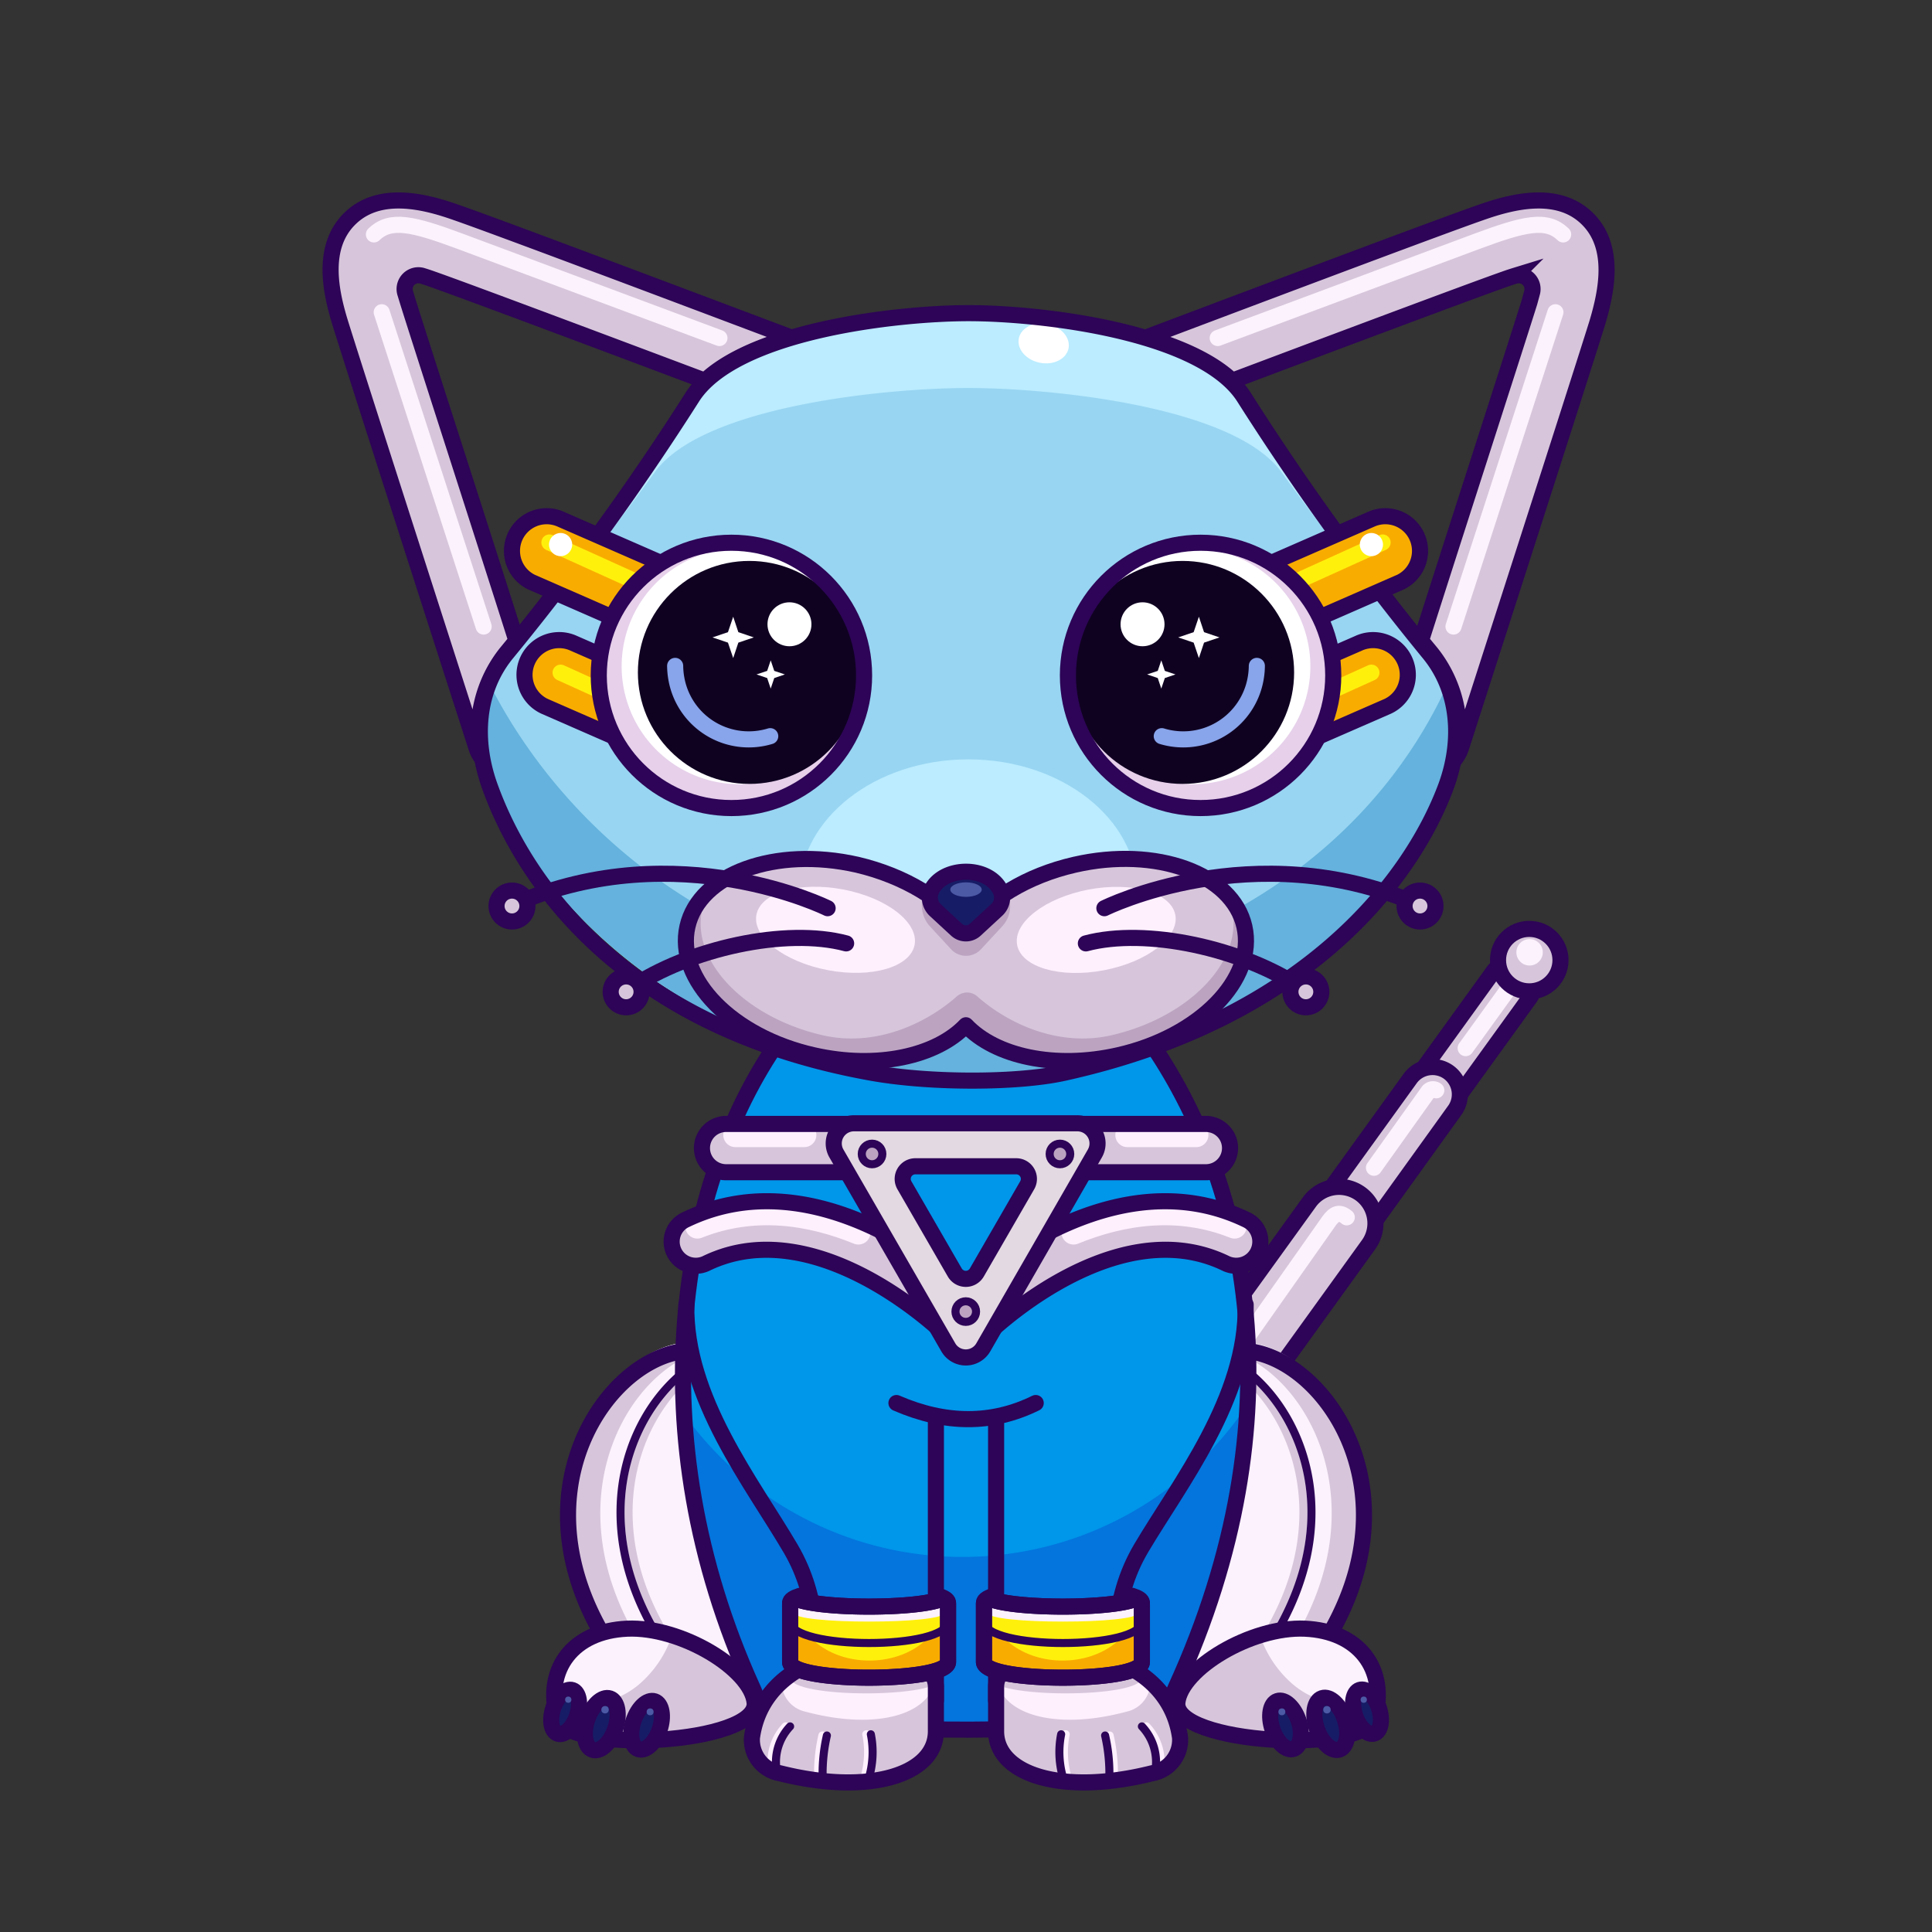 <svg xmlns="http://www.w3.org/2000/svg" viewBox="0 0 240 240">
  <rect x="0" y="0" width="240" height="240" fill="#333333" stroke="none"/>
  <svg id="tail" xmlns="http://www.w3.org/2000/svg" viewBox="0 0 240 240"><defs><style>.prefix_XS8VdMVzx2_cls-1{fill:#d7c6db;}.prefix_XS8VdMVzx2_cls-2,.prefix_XS8VdMVzx2_cls-3{fill:none;stroke-linecap:round;stroke-linejoin:round;stroke-width:2px;}.prefix_XS8VdMVzx2_cls-2{stroke:#2d0457;}.prefix_XS8VdMVzx2_cls-3{stroke:#fcf2fd;}.prefix_XS8VdMVzx2_cls-4{fill:#fcf2fd;}</style></defs><g id="_05" data-name="05"><path class="prefix_XS8VdMVzx2_cls-1" d="M189.39,120.08A2.8,2.8,0,0,1,190,124l-9.6,13.29L175.9,134l9.59-13.28A2.79,2.79,0,0,1,189.39,120.08Z"/><path class="prefix_XS8VdMVzx2_cls-2" d="M189.39,120.08A2.8,2.8,0,0,1,190,124l-9.6,13.29L175.9,134l9.59-13.28A2.79,2.79,0,0,1,189.39,120.08Z"/><path class="prefix_XS8VdMVzx2_cls-1" d="M179.93,133.18a3.41,3.41,0,0,1,.77,4.77L169,154.21l-5.54-4L175.16,134A3.42,3.42,0,0,1,179.93,133.18Z"/><path class="prefix_XS8VdMVzx2_cls-2" d="M179.93,133.18a3.41,3.41,0,0,1,.77,4.77L169,154.21l-5.54-4L175.16,134A3.42,3.42,0,0,1,179.93,133.18Z"/><path class="prefix_XS8VdMVzx2_cls-1" d="M169,148.3a4.54,4.54,0,0,1,1,6.33l-14.38,19.93-7.35-5.31,14.38-19.92A4.54,4.54,0,0,1,169,148.3Z"/><path class="prefix_XS8VdMVzx2_cls-2" d="M169,148.3a4.54,4.54,0,0,1,1,6.33l-14.38,19.93-7.35-5.31,14.38-19.92A4.54,4.54,0,0,1,169,148.3Z"/><path class="prefix_XS8VdMVzx2_cls-3" d="M182.07,130.2l6.09-8.44a1.4,1.4,0,0,1,2-.31"/><circle class="prefix_XS8VdMVzx2_cls-1" cx="189.97" cy="119.27" r="3.88"/><circle class="prefix_XS8VdMVzx2_cls-2" cx="189.97" cy="119.27" r="3.88"/><circle class="prefix_XS8VdMVzx2_cls-4" cx="190.01" cy="118.3" r="1.64"/><path class="prefix_XS8VdMVzx2_cls-3" d="M170.68,145.06l6.74-9.45a.72.72,0,0,1,1-.17"/><path class="prefix_XS8VdMVzx2_cls-3" d="M153.44,168.23l11.65-16.54c.64-.88,1.26-1.26,2.21-.47"/></g></svg>
<svg id="ears" xmlns="http://www.w3.org/2000/svg" viewBox="0 0 240 240"><defs><style>.prefix_HVuB4DwUXM_cls-1{fill:#d7c6db;}.prefix_HVuB4DwUXM_cls-2,.prefix_HVuB4DwUXM_cls-3{fill:none;stroke-width:2px;}.prefix_HVuB4DwUXM_cls-2{stroke:#fcf2fd;stroke-linecap:round;stroke-linejoin:round;}.prefix_HVuB4DwUXM_cls-3{stroke:#2d0457;stroke-miterlimit:10;}</style></defs><g id="_04" data-name="04"><path class="prefix_HVuB4DwUXM_cls-1" d="M197.13,27.11c-3.65-3.52-9.26-2.1-13.16-.72-5.76,2-33.66,12.54-41.6,15.53,4.3,1.27,8.17,3,10.69,5.38,11.42-4.3,29.46-11.07,33.84-12.61.47-.17.9-.31,1.29-.43a1.71,1.71,0,0,1,2.11,2.15L190,37.52c-1.44,4.63-9,28-13.48,42.06l1.25,1.51a15.73,15.73,0,0,1,3.12,13,4.56,4.56,0,0,0,.58-1.12c.14-.46,14.85-46.11,16.93-52.8C199.58,36.23,200.77,30.62,197.13,27.11Z"/><path class="prefix_HVuB4DwUXM_cls-2" d="M194.18,29.12c-2.05-2-4.82-1.33-10.75.87-4.39,1.63-21,7.85-32.16,12"/><line class="prefix_HVuB4DwUXM_cls-2" x1="193.22" y1="38.79" x2="180.56" y2="77.83"/><path class="prefix_HVuB4DwUXM_cls-3" d="M197.13,27.11c-3.65-3.52-9.26-2.1-13.16-.72-5.76,2-33.66,12.54-41.6,15.53,4.3,1.27,8.17,3,10.69,5.38,11.42-4.3,29.46-11.07,33.84-12.61.47-.17.9-.31,1.29-.43a1.71,1.71,0,0,1,2.11,2.15L190,37.52c-1.44,4.63-9,28-13.48,42.06l1.25,1.51a15.73,15.73,0,0,1,3.12,13,4.56,4.56,0,0,0,.58-1.12c.14-.46,14.85-46.11,16.93-52.8C199.58,36.23,200.77,30.62,197.13,27.11Z"/><path class="prefix_HVuB4DwUXM_cls-1" d="M43.51,27.11c3.65-3.52,9.26-2.1,13.16-.72,5.76,2,33.65,12.54,41.6,15.53-4.3,1.27-8.17,3-10.69,5.38C76.15,43,58.12,36.23,53.74,34.69c-.47-.17-.9-.31-1.29-.43a1.71,1.71,0,0,0-2.11,2.15l.34,1.11c1.44,4.63,9,28,13.47,42.06l-1.24,1.51a15.73,15.73,0,0,0-3.12,13,4.24,4.24,0,0,1-.58-1.12c-.15-.46-14.85-46.11-16.93-52.8C41.06,36.23,39.86,30.62,43.51,27.11Z"/><path class="prefix_HVuB4DwUXM_cls-2" d="M46.45,29.12c2.06-2,4.83-1.33,10.75.87,4.39,1.63,21,7.85,32.17,12"/><line class="prefix_HVuB4DwUXM_cls-2" x1="47.42" y1="38.79" x2="60.08" y2="77.83"/><path class="prefix_HVuB4DwUXM_cls-3" d="M43.51,27.11c3.65-3.52,9.26-2.1,13.16-.72,5.76,2,33.65,12.54,41.6,15.53-4.3,1.27-8.17,3-10.69,5.38C76.15,43,58.12,36.23,53.74,34.69c-.47-.17-.9-.31-1.29-.43a1.71,1.71,0,0,0-2.11,2.15l.34,1.11c1.44,4.63,9,28,13.47,42.06l-1.24,1.51a15.73,15.73,0,0,0-3.12,13,4.24,4.24,0,0,1-.58-1.12c-.15-.46-14.85-46.11-16.93-52.8C41.06,36.23,39.86,30.62,43.51,27.11Z"/></g></svg>
<svg id="legs" xmlns="http://www.w3.org/2000/svg" viewBox="0 0 240 240"><defs><style>.prefix_mX7MTSXn01_cls-1{fill:#fcf2fd;}.prefix_mX7MTSXn01_cls-2{fill:#d7c6db;}.prefix_mX7MTSXn01_cls-3,.prefix_mX7MTSXn01_cls-4,.prefix_mX7MTSXn01_cls-5{fill:none;}.prefix_mX7MTSXn01_cls-3,.prefix_mX7MTSXn01_cls-5{stroke:#2d0457;stroke-linecap:round;stroke-linejoin:round;}.prefix_mX7MTSXn01_cls-3{stroke-width:2px;}.prefix_mX7MTSXn01_cls-4{stroke:#d7c6db;stroke-miterlimit:10;}.prefix_mX7MTSXn01_cls-6{fill:#171c66;}.prefix_mX7MTSXn01_cls-7{fill:#4c59a5;}</style></defs><g id="_03" data-name="03"><path class="prefix_mX7MTSXn01_cls-1" d="M160.75,208.21c.47-.56.92-1.11,1.34-1.67l.49-.65c.24-.32.48-.64.7-1s.41-.58.6-.87.25-.38.37-.58c11.69-18.21,1.29-34.49-8.23-36.54a16.75,16.75,0,0,0-3.92-.37h0q-.47,0-.93,0L138.1,208l22.64.21h0Z"/><path class="prefix_mX7MTSXn01_cls-2" d="M156,166.93a16.75,16.75,0,0,0-3.92-.37q-.47,0-.93,0l-.29.94c.51.06,1,.14,1.53.25,9.24,2.05,19.35,18.34,8,36.55-.12.19-.24.39-.37.58s-.38.58-.58.87-.44.64-.68,1l-.47.65-.62.79,3.05,0h0c.47-.56.92-1.11,1.34-1.67l.49-.65c.24-.32.48-.64.7-1s.41-.58.6-.87.25-.38.37-.58C175.94,185.26,165.54,169,156,166.93Z"/><path class="prefix_mX7MTSXn01_cls-3" d="M151.17,167.62A17.23,17.23,0,0,1,156,168c10.34,2.23,21.75,21.25,4.72,41.29"/><path class="prefix_mX7MTSXn01_cls-4" d="M143.63,167.3a17.26,17.26,0,0,1,4.85.34c10.33,2.23,21.75,21.25,4.72,41.29"/><path class="prefix_mX7MTSXn01_cls-5" d="M144.63,167.3a17.26,17.26,0,0,1,4.85.34c10.33,2.23,21.75,21.25,4.72,41.29"/><path class="prefix_mX7MTSXn01_cls-1" d="M146.26,211.49c-.55,5.19,23.32,6.45,24.52,1.91,1.6-6.11-2-10.78-8.68-11.08S146.71,207.29,146.26,211.49Z"/><path class="prefix_mX7MTSXn01_cls-2" d="M156.52,203.16a13.86,13.86,0,0,0,4.13,6.11c3.33,2.77,7.48,3,10.46.53a10.59,10.59,0,0,1-.33,3.6c-1.2,4.54-25.07,3.28-24.52-1.91C146.59,208.42,151.38,204.78,156.52,203.16Z"/><path class="prefix_mX7MTSXn01_cls-3" d="M146.26,211.49c-.55,5.19,23.32,6.45,24.52,1.91,1.6-6.11-2-10.78-8.68-11.08S146.71,207.29,146.26,211.49Z"/><ellipse class="prefix_mX7MTSXn01_cls-6" cx="169.8" cy="212.65" rx="1.55" ry="2.86" transform="translate(-59.02 65.37) rotate(-18.63)"/><ellipse class="prefix_mX7MTSXn01_cls-3" cx="169.8" cy="212.65" rx="1.55" ry="2.86" transform="translate(-59.02 65.37) rotate(-18.63)"/><circle class="prefix_mX7MTSXn01_cls-7" cx="169.41" cy="211.14" r="0.39"/><ellipse class="prefix_mX7MTSXn01_cls-6" cx="159.68" cy="214.3" rx="1.71" ry="3.14" transform="translate(-60.08 62.22) rotate(-18.63)"/><ellipse class="prefix_mX7MTSXn01_cls-3" cx="159.68" cy="214.3" rx="1.71" ry="3.14" transform="translate(-60.08 62.22) rotate(-18.63)"/><circle class="prefix_mX7MTSXn01_cls-7" cx="159.24" cy="212.65" r="0.43"/><ellipse class="prefix_mX7MTSXn01_cls-6" cx="165.3" cy="214.16" rx="1.83" ry="3.37" transform="translate(-59.74 64.01) rotate(-18.63)"/><ellipse class="prefix_mX7MTSXn01_cls-3" cx="165.3" cy="214.16" rx="1.83" ry="3.37" transform="translate(-59.74 64.01) rotate(-18.63)"/><circle class="prefix_mX7MTSXn01_cls-7" cx="164.84" cy="212.39" r="0.46"/><path class="prefix_mX7MTSXn01_cls-1" d="M79.25,208.21c-.47-.56-.92-1.11-1.34-1.67l-.49-.65c-.24-.32-.48-.64-.7-1s-.41-.58-.6-.87-.25-.38-.37-.58C64.06,185.26,74.46,169,84,166.93a16.75,16.75,0,0,1,3.92-.37h0q.46,0,.93,0L101.9,208l-22.64.21h0Z"/><path class="prefix_mX7MTSXn01_cls-2" d="M84,166.93a16.75,16.75,0,0,1,3.92-.37q.46,0,.93,0l.29.94c-.51.06-1,.14-1.53.25-9.24,2.05-19.35,18.34-8,36.55.12.19.24.39.37.58s.38.58.58.87.44.64.68,1l.47.65.62.79-3,0h0c-.47-.56-.92-1.11-1.34-1.67l-.49-.65c-.24-.32-.48-.64-.7-1s-.41-.58-.6-.87-.25-.38-.37-.58C64.06,185.26,74.46,169,84,166.93Z"/><path class="prefix_mX7MTSXn01_cls-3" d="M88.83,167.62A17.23,17.23,0,0,0,84,168c-10.34,2.23-21.75,21.25-4.72,41.29"/><path class="prefix_mX7MTSXn01_cls-4" d="M96.37,167.3a17.26,17.26,0,0,0-4.85.34c-10.33,2.23-21.75,21.25-4.72,41.29"/><path class="prefix_mX7MTSXn01_cls-5" d="M95.37,167.3a17.26,17.26,0,0,0-4.85.34c-10.33,2.23-21.75,21.25-4.72,41.29"/><path class="prefix_mX7MTSXn01_cls-1" d="M93.74,211.49c.55,5.19-23.32,6.45-24.52,1.91-1.6-6.11,2-10.78,8.68-11.08S93.29,207.29,93.74,211.49Z"/><path class="prefix_mX7MTSXn01_cls-2" d="M83.48,203.16a13.86,13.86,0,0,1-4.13,6.11c-3.33,2.77-7.48,3-10.46.53a10.59,10.59,0,0,0,.33,3.6c1.2,4.54,25.07,3.28,24.52-1.91C93.41,208.42,88.62,204.78,83.48,203.16Z"/><path class="prefix_mX7MTSXn01_cls-3" d="M93.74,211.49c.55,5.19-23.32,6.45-24.52,1.91-1.6-6.11,2-10.78,8.68-11.08S93.29,207.29,93.74,211.49Z"/><ellipse class="prefix_mX7MTSXn01_cls-6" cx="70.2" cy="212.65" rx="2.86" ry="1.55" transform="translate(-153.73 211.25) rotate(-71.37)"/><ellipse class="prefix_mX7MTSXn01_cls-3" cx="70.2" cy="212.65" rx="2.86" ry="1.55" transform="translate(-153.73 211.25) rotate(-71.37)"/><circle class="prefix_mX7MTSXn01_cls-7" cx="70.59" cy="211.14" r="0.39"/><ellipse class="prefix_mX7MTSXn01_cls-6" cx="80.32" cy="214.3" rx="3.14" ry="1.71" transform="translate(-148.41 221.97) rotate(-71.37)"/><ellipse class="prefix_mX7MTSXn01_cls-3" cx="80.32" cy="214.3" rx="3.14" ry="1.71" transform="translate(-148.41 221.97) rotate(-71.37)"/><circle class="prefix_mX7MTSXn01_cls-7" cx="80.76" cy="212.65" r="0.43"/><ellipse class="prefix_mX7MTSXn01_cls-6" cx="74.7" cy="214.16" rx="3.37" ry="1.83" transform="translate(-152.11 216.55) rotate(-71.37)"/><ellipse class="prefix_mX7MTSXn01_cls-3" cx="74.7" cy="214.16" rx="3.37" ry="1.83" transform="translate(-152.11 216.55) rotate(-71.37)"/><circle class="prefix_mX7MTSXn01_cls-7" cx="75.16" cy="212.39" r="0.46"/></g></svg>
<svg id="body" xmlns="http://www.w3.org/2000/svg" viewBox="0 0 240 240"><defs><style>.prefix_pY9Ug0wl9__cls-1{fill:#0096ea;}.prefix_pY9Ug0wl9__cls-2{fill:#0375dd;}.prefix_pY9Ug0wl9__cls-3{fill:none;stroke:#2d0457;stroke-linecap:round;stroke-linejoin:round;stroke-width:2px;}</style></defs><g id="_01" data-name="01"><path class="prefix_pY9Ug0wl9__cls-1" d="M97.45,128.28c-12,17.69-17.3,44.53-5.5,77.82.83,2.34,1.64,6.49,4.27,6.86,12.8,1.78,36.29,1.6,47.17,0,2.63-.39,3.37-2.81,4.2-5.16,11.86-33.45,6.55-62.11-5.61-79.78"/><path class="prefix_pY9Ug0wl9__cls-2" d="M119.56,193.41A42.57,42.57,0,0,1,85.3,176.14a111.33,111.33,0,0,0,6.44,30.23c.83,2.35,1.63,6.49,4.26,6.86,12.8,1.79,36.29,1.61,47.18,0,2.63-.39,3.36-2.81,4.19-5.15A112.41,112.41,0,0,0,153.91,176,42.57,42.57,0,0,1,119.56,193.41Z"/><path class="prefix_pY9Ug0wl9__cls-3" d="M96.79,129.23c-12.39,17.69-17.69,48.7-3.31,80.43,1,2.28,1.34,3.56,4,3.93,13.18,1.79,33.36,1.61,44.57,0,2.7-.39,3-1.66,4-3.93,15.38-33.64,9-63-3.49-80.69"/></g></svg>
<svg id="hands" xmlns="http://www.w3.org/2000/svg" viewBox="0 0 240 240"><defs><style>.prefix_mDw67ne0H4_cls-1,.prefix_mDw67ne0H4_cls-4,.prefix_mDw67ne0H4_cls-5,.prefix_mDw67ne0H4_cls-8{fill:none;stroke-linecap:round;stroke-linejoin:round;}.prefix_mDw67ne0H4_cls-1,.prefix_mDw67ne0H4_cls-5{stroke:#2d0457;}.prefix_mDw67ne0H4_cls-1{stroke-width:2px;}.prefix_mDw67ne0H4_cls-2{fill:#fff0fe;}.prefix_mDw67ne0H4_cls-3{fill:#d7c6db;}.prefix_mDw67ne0H4_cls-4{stroke:#fff0fe;}.prefix_mDw67ne0H4_cls-6{fill:#fff00c;}.prefix_mDw67ne0H4_cls-7{fill:#f9ac00;}.prefix_mDw67ne0H4_cls-8{stroke:#fcf2fd;}</style></defs><g id="_05" data-name="05"><path class="prefix_mDw67ne0H4_cls-1" d="M111.36,174.29q9.19,4,17.3,0"/><line class="prefix_mDw67ne0H4_cls-1" x1="123.74" y1="176.26" x2="123.74" y2="211.24"/><path class="prefix_mDw67ne0H4_cls-1" d="M154.74,162.06c.22,11.57-8.2,22.19-13,30.3-3.77,6.42-3.23,12.92-3.23,17.94"/><path class="prefix_mDw67ne0H4_cls-2" d="M123.74,215.09v-5.51c0-6.53,21-7,22.85,6.27v0a4.21,4.21,0,0,1-3.47,4.43C131.9,223.1,123.76,220.42,123.74,215.09Z"/><path class="prefix_mDw67ne0H4_cls-3" d="M146.59,215.46v0a12.24,12.24,0,0,0-3.84-7.61c.05.25.1.5.14.77v0a3.75,3.75,0,0,1-2.91,4c-9.14,2.45-15.83.23-16.2-4.31a2.58,2.58,0,0,0,0,.39v5.93c0,5.73,8.16,8.61,19.38,5.61A4.47,4.47,0,0,0,146.59,215.46Z"/><path class="prefix_mDw67ne0H4_cls-4" d="M142.41,214.46a6.45,6.45,0,0,1,1.66,5.56"/><path class="prefix_mDw67ne0H4_cls-4" d="M132.38,215.44a11.31,11.31,0,0,0,.3,5.6"/><path class="prefix_mDw67ne0H4_cls-4" d="M137.84,215.59a21.21,21.21,0,0,1,.52,5.5"/><path class="prefix_mDw67ne0H4_cls-3" d="M141.85,208.4c0,2.61-18.88,2.61-18.88,0v-8.52c0,2.21,18.88,2.21,18.88,0Z"/><path class="prefix_mDw67ne0H4_cls-1" d="M123.74,215.09v-5.51c0-6.53,21-7,22.85,6.27v0a4.21,4.21,0,0,1-3.47,4.43C131.9,223.1,123.76,220.42,123.74,215.09Z"/><path class="prefix_mDw67ne0H4_cls-5" d="M141.85,214.46a6.45,6.45,0,0,1,1.66,5.56"/><path class="prefix_mDw67ne0H4_cls-5" d="M131.82,215.44a11.31,11.31,0,0,0,.3,5.6"/><path class="prefix_mDw67ne0H4_cls-5" d="M137.28,215.59a21.21,21.21,0,0,1,.52,5.5"/><path class="prefix_mDw67ne0H4_cls-6" d="M141.85,206.45c0,2.61-19.62,2.61-19.62,0v-8.53c0,2.21,19.62,2.21,19.62,0Z"/><path class="prefix_mDw67ne0H4_cls-7" d="M132,206.28c-4.58,0-8.36-2.62-9-6v5.54c0,3.47,18,3.47,18,0v-6.51C141.06,203.15,137,206.28,132,206.28Z"/><path class="prefix_mDw67ne0H4_cls-6" d="M122.23,198.24v3.17c0,3.59,19.62,3.59,19.62,0v-3.17c0,1.78-4.81,1.89-9.67,1.91S122.23,200.05,122.23,198.24Z"/><path class="prefix_mDw67ne0H4_cls-8" d="M122.85,199.88c0,1.41,18.4,1.41,18.4,0"/><path class="prefix_mDw67ne0H4_cls-1" d="M141.85,206.45c0,2.61-19.62,2.61-19.62,0v-7.12a.68.68,0,0,1,.9-.66c3.28,1.21,14.54,1.21,17.82,0a.68.68,0,0,1,.9.66Z"/><path class="prefix_mDw67ne0H4_cls-1" d="M140.64,198.24c.76.24,1.21.52,1.21.85"/><path class="prefix_mDw67ne0H4_cls-1" d="M122.23,199.09c0-.37.55-.68,1.48-.93"/><path class="prefix_mDw67ne0H4_cls-1" d="M141.85,206.45c0,2.61-19.62,2.61-19.62,0v-7.12a.68.68,0,0,1,.9-.66c3.28,1.21,14.54,1.21,17.82,0a.68.68,0,0,1,.9.66Z"/><path class="prefix_mDw67ne0H4_cls-5" d="M122.23,201.41c0,3.59,19.62,3.59,19.62,0"/><line class="prefix_mDw67ne0H4_cls-1" x1="116.26" y1="176.26" x2="116.26" y2="211.24"/><path class="prefix_mDw67ne0H4_cls-1" d="M85.26,162.06c-.22,11.57,8.2,22.19,12.95,30.3,3.77,6.42,3.23,12.92,3.23,17.94"/><path class="prefix_mDw67ne0H4_cls-2" d="M116.26,215.09v-5.51c0-6.53-21-7-22.85,6.27v0a4.21,4.21,0,0,0,3.47,4.43C108.1,223.1,116.24,220.42,116.26,215.09Z"/><path class="prefix_mDw67ne0H4_cls-3" d="M93.41,215.46v0a12.24,12.24,0,0,1,3.84-7.61c0,.25-.1.5-.14.77v0a3.75,3.75,0,0,0,2.91,4c9.14,2.45,15.83.23,16.2-4.31a2.58,2.58,0,0,1,0,.39v5.93c0,5.73-8.16,8.61-19.38,5.61A4.47,4.47,0,0,1,93.41,215.46Z"/><path class="prefix_mDw67ne0H4_cls-4" d="M97.59,214.46A6.45,6.45,0,0,0,95.93,220"/><path class="prefix_mDw67ne0H4_cls-4" d="M107.62,215.44a11.31,11.31,0,0,1-.3,5.6"/><path class="prefix_mDw67ne0H4_cls-4" d="M102.16,215.59a21.21,21.21,0,0,0-.52,5.5"/><path class="prefix_mDw67ne0H4_cls-3" d="M98.15,208.4c0,2.61,18.88,2.61,18.88,0v-8.52c0,2.21-18.88,2.21-18.88,0Z"/><path class="prefix_mDw67ne0H4_cls-1" d="M116.26,215.09v-5.51c0-6.53-21-7-22.85,6.27v0a4.21,4.21,0,0,0,3.47,4.43C108.1,223.1,116.24,220.42,116.26,215.09Z"/><path class="prefix_mDw67ne0H4_cls-5" d="M98.15,214.46A6.45,6.45,0,0,0,96.49,220"/><path class="prefix_mDw67ne0H4_cls-5" d="M108.18,215.44a11.31,11.31,0,0,1-.3,5.6"/><path class="prefix_mDw67ne0H4_cls-5" d="M102.72,215.59a21.21,21.21,0,0,0-.52,5.5"/><path class="prefix_mDw67ne0H4_cls-6" d="M98.15,206.45c0,2.61,19.62,2.61,19.62,0v-8.53c0,2.21-19.62,2.21-19.62,0Z"/><path class="prefix_mDw67ne0H4_cls-7" d="M108,206.28c4.58,0,8.36-2.62,9-6v5.54c0,3.47-18,3.47-18,0v-6.51C98.94,203.15,103,206.28,108,206.28Z"/><path class="prefix_mDw67ne0H4_cls-6" d="M117.77,198.24v3.17c0,3.59-19.62,3.59-19.62,0v-3.17c0,1.78,4.81,1.89,9.67,1.91S117.77,200.05,117.77,198.24Z"/><path class="prefix_mDw67ne0H4_cls-8" d="M117.15,199.88c0,1.41-18.4,1.41-18.4,0"/><path class="prefix_mDw67ne0H4_cls-1" d="M98.15,206.45c0,2.61,19.62,2.61,19.62,0v-7.12a.68.68,0,0,0-.9-.66c-3.28,1.21-14.54,1.21-17.82,0a.68.68,0,0,0-.9.66Z"/><path class="prefix_mDw67ne0H4_cls-1" d="M99.36,198.24c-.76.24-1.21.52-1.21.85"/><path class="prefix_mDw67ne0H4_cls-1" d="M117.77,199.09c0-.37-.55-.68-1.48-.93"/><path class="prefix_mDw67ne0H4_cls-1" d="M98.15,206.45c0,2.61,19.62,2.61,19.62,0v-7.12a.68.68,0,0,0-.9-.66c-3.28,1.21-14.54,1.21-17.82,0a.68.68,0,0,0-.9.66Z"/><path class="prefix_mDw67ne0H4_cls-5" d="M117.77,201.41c0,3.59-19.62,3.59-19.62,0"/></g></svg>
<svg id="necklace" xmlns="http://www.w3.org/2000/svg" viewBox="0 0 240 240"><defs><style>.prefix_QDiEvgulgs_cls-1{fill:#d7c6db;}.prefix_QDiEvgulgs_cls-2,.prefix_QDiEvgulgs_cls-3,.prefix_QDiEvgulgs_cls-6{fill:none;}.prefix_QDiEvgulgs_cls-2{stroke:#fff0fe;stroke-width:3px;}.prefix_QDiEvgulgs_cls-2,.prefix_QDiEvgulgs_cls-3{stroke-linecap:round;stroke-linejoin:round;}.prefix_QDiEvgulgs_cls-3,.prefix_QDiEvgulgs_cls-6{stroke:#2d0457;}.prefix_QDiEvgulgs_cls-3{stroke-width:2px;}.prefix_QDiEvgulgs_cls-4{fill:#e3d9e2;}.prefix_QDiEvgulgs_cls-5{fill:#bca4c1;}.prefix_QDiEvgulgs_cls-6{stroke-miterlimit:10;}</style></defs><g id="_06" data-name="06"><path class="prefix_QDiEvgulgs_cls-1" d="M120,167.06a3,3,0,0,1-2.11-.87,3,3,0,0,1,0-4.24c.77-.78,19.07-19,36.9-10.45a3,3,0,1,1-2.59,5.41c-14-6.71-29.88,9.1-30,9.26A3,3,0,0,1,120,167.06Z"/><path class="prefix_QDiEvgulgs_cls-2" d="M133.36,153.1c5.92-2.42,12.94-3.56,20-.74"/><path class="prefix_QDiEvgulgs_cls-3" d="M120,167.06a3,3,0,0,1-2.11-.87,3,3,0,0,1,0-4.24c.77-.78,19.07-19,36.9-10.45a3,3,0,1,1-2.59,5.41c-14-6.71-29.88,9.1-30,9.26A3,3,0,0,1,120,167.06Z"/><path class="prefix_QDiEvgulgs_cls-1" d="M149.8,145.62H134.35a3,3,0,0,1,0-6H149.8a3,3,0,0,1,0,6Z"/><line class="prefix_QDiEvgulgs_cls-2" x1="140.05" y1="141" x2="148.61" y2="141"/><path class="prefix_QDiEvgulgs_cls-3" d="M149.8,145.62H134.35a3,3,0,0,1,0-6H149.8a3,3,0,0,1,0,6Z"/><path class="prefix_QDiEvgulgs_cls-1" d="M120,167.06a3,3,0,0,0,2.11-.87,3,3,0,0,0,0-4.24c-.77-.78-19.07-19-36.9-10.45a3,3,0,1,0,2.59,5.41c14-6.71,29.88,9.1,30,9.26A3,3,0,0,0,120,167.06Z"/><path class="prefix_QDiEvgulgs_cls-2" d="M106.63,153.1c-5.92-2.42-12.94-3.56-20-.74"/><path class="prefix_QDiEvgulgs_cls-3" d="M120,167.06a3,3,0,0,0,2.11-.87,3,3,0,0,0,0-4.24c-.77-.78-19.07-19-36.9-10.45a3,3,0,1,0,2.59,5.41c14-6.71,29.88,9.1,30,9.26A3,3,0,0,0,120,167.06Z"/><path class="prefix_QDiEvgulgs_cls-1" d="M90.2,145.62h15.45a3,3,0,0,0,0-6H90.2a3,3,0,0,0,0,6Z"/><line class="prefix_QDiEvgulgs_cls-2" x1="91.35" y1="141" x2="99.91" y2="141"/><path class="prefix_QDiEvgulgs_cls-3" d="M90.2,145.62h15.45a3,3,0,0,0,0-6H90.2a3,3,0,0,0,0,6Z"/><path class="prefix_QDiEvgulgs_cls-4" d="M103.91,143.3l13.89,24.07a2.51,2.51,0,0,0,4.35,0L136,143.3a2.5,2.5,0,0,0-2.17-3.76H106.08A2.5,2.5,0,0,0,103.91,143.3Zm11.41,1.58h9.31a2.5,2.5,0,0,1,2.17,3.75l-4.65,8.06a2.51,2.51,0,0,1-4.35,0l-4.65-8.06A2.5,2.5,0,0,1,115.32,144.88Z"/><path class="prefix_QDiEvgulgs_cls-3" d="M103.91,143.3l13.89,24.07a2.51,2.51,0,0,0,4.35,0L136,143.3a2.5,2.5,0,0,0-2.17-3.76H106.08A2.5,2.5,0,0,0,103.91,143.3Zm9.81,1.58h12.51a1.57,1.57,0,0,1,1.37,2.36l-6.26,10.84a1.58,1.58,0,0,1-2.73,0l-6.26-10.84A1.57,1.57,0,0,1,113.72,144.88Z"/><circle class="prefix_QDiEvgulgs_cls-5" cx="131.67" cy="143.35" r="1.28"/><circle class="prefix_QDiEvgulgs_cls-5" cx="119.97" cy="162.93" r="1.28"/><circle class="prefix_QDiEvgulgs_cls-5" cx="108.33" cy="143.35" r="1.28"/><circle class="prefix_QDiEvgulgs_cls-6" cx="131.67" cy="143.35" r="1.28"/><circle class="prefix_QDiEvgulgs_cls-6" cx="119.97" cy="162.93" r="1.28"/><circle class="prefix_QDiEvgulgs_cls-6" cx="108.33" cy="143.35" r="1.28"/></g></svg>
<svg id="head" xmlns="http://www.w3.org/2000/svg" viewBox="0 0 240 240"><defs><style>.prefix_hJVtWb4TcW_cls-1{fill:#98d5f2;}.prefix_hJVtWb4TcW_cls-2{fill:#64b2dd;}.prefix_hJVtWb4TcW_cls-3{fill:#bbecff;}.prefix_hJVtWb4TcW_cls-4{fill:#fff;}.prefix_hJVtWb4TcW_cls-5{fill:none;stroke:#2d0457;stroke-linecap:round;stroke-linejoin:round;stroke-width:2px;}</style></defs><g id="_02" data-name="02"><path class="prefix_hJVtWb4TcW_cls-1" d="M177.9,82.38a3.45,3.45,0,0,1-.77-1.72,327.5,327.5,0,0,1-22.6-31.33c-5.27-8.24-25.48-10.44-34.27-10.43S91.27,41.09,86,49.33A326.87,326.87,0,0,1,63.58,80.44c-1.61,4.3-4.14,5.23-4.47,9.8,0,.28,1.7,4.08,1.72,4.36.55,2.22,1.19,4.43,1.86,6.62,6.13,11.13,19,26,45.66,32.05a55.67,55.67,0,0,0,23.83,0c29.52-6.77,42.2-24.27,47.44-35.55C180.73,92.37,181.29,86.45,177.9,82.38Z"/><path class="prefix_hJVtWb4TcW_cls-2" d="M179.62,85.42c-5.23,11.28-17.9,28.8-47.44,35.57a55.67,55.67,0,0,1-23.83,0c-28.17-6.46-41.94-24.88-47.61-36.16-.46,2.22-1.46,3.13-1.63,5.41,0,.27,1.7,4.09,1.72,4.35.55,2.23,1.19,4.44,1.86,6.64,6.13,11.12,19,25.94,45.66,32a55.67,55.67,0,0,0,23.83,0c29.52-6.77,42.2-24.27,47.44-35.55C180.47,93.58,181,89.11,179.62,85.42Z"/><path class="prefix_hJVtWb4TcW_cls-3" d="M174.89,77.9a335.92,335.92,0,0,1-20.36-28.57c-5.27-8.24-25.48-10.44-34.27-10.43S91.27,41.09,86,49.33C78.26,61.4,71.36,70.69,66.28,77.1c-.28.64-.57,1.27-.86,1.91,4.67-5.55,10.1-12.35,15.94-20.38,6-8.24,28.92-10.43,38.9-10.43s32.92,2.19,38.91,10.43,11.35,14.94,16.05,20.51C175.1,78.73,175,78.31,174.89,77.9Z"/><ellipse class="prefix_hJVtWb4TcW_cls-4" cx="129.64" cy="42.65" rx="2.45" ry="3.15" transform="translate(62.34 161.38) rotate(-78.66)"/><path class="prefix_hJVtWb4TcW_cls-5" d="M132.18,133.27c29.61-6.55,43-23.58,47.46-35.6,2.08-5.67,1.7-11.93-2.16-16.58a326.53,326.53,0,0,1-22.95-31.76c-5.27-8.24-25.48-10.44-34.27-10.43S91.27,41.09,86,49.33A324.81,324.81,0,0,1,63,81.09c-3.85,4.65-4.2,10.89-2.16,16.58,4.63,12.87,17.61,30.26,47.47,35.6C115.56,134.56,126.35,134.56,132.18,133.27Z"/><path class="prefix_hJVtWb4TcW_cls-3" d="M141.29,110.83c0,9.11-9.41,12.92-21,12.92s-21-3.81-21-12.92,9.41-16.5,21-16.5S141.29,101.72,141.29,110.83Z"/></g></svg>
<svg id="mask" xmlns="http://www.w3.org/2000/svg" viewBox="0 0 240 240"><defs><style>.prefix_KOEkg-mM9x_cls-1{fill:#d7c6db;}.prefix_KOEkg-mM9x_cls-2{fill:#bca4c1;}.prefix_KOEkg-mM9x_cls-3,.prefix_KOEkg-mM9x_cls-4,.prefix_KOEkg-mM9x_cls-7{fill:none;stroke-linecap:round;stroke-width:2px;}.prefix_KOEkg-mM9x_cls-3{stroke:#bca4c1;}.prefix_KOEkg-mM9x_cls-3,.prefix_KOEkg-mM9x_cls-7{stroke-miterlimit:10;}.prefix_KOEkg-mM9x_cls-4,.prefix_KOEkg-mM9x_cls-7{stroke:#2d0457;}.prefix_KOEkg-mM9x_cls-4{stroke-linejoin:round;}.prefix_KOEkg-mM9x_cls-5{fill:#fff0fe;}.prefix_KOEkg-mM9x_cls-6{fill:#171c66;}.prefix_KOEkg-mM9x_cls-8{fill:#4c59a5;}</style></defs><g id="_07" data-name="07"><path class="prefix_KOEkg-mM9x_cls-1" d="M154.58,115.09c-1.49-6.54-10.93-10-21.08-7.67-5.94,1.36-10.79,4.38-13.51,8-2.72-3.58-7.57-6.6-13.51-8-10.16-2.3-19.59,1.13-21.08,7.67s5.54,13.72,15.69,16c7.85,1.78,15.25.13,18.9-3.73,3.65,3.86,11,5.51,18.9,3.73C149,128.81,156.07,121.64,154.58,115.09Z"/><path class="prefix_KOEkg-mM9x_cls-2" d="M154.58,115.55a7.91,7.91,0,0,0-1.82-3.44,6.72,6.72,0,0,1,.28.9c1.41,6.36-5.27,13.34-14.93,15.58-6.64,1.54-12.94-1.48-16.7-4.81a1.92,1.92,0,0,0-2.56,0c-3.76,3.33-10.06,6.35-16.7,4.81-9.66-2.24-16.34-9.22-14.92-15.58a8.15,8.15,0,0,1,.47-1.42,8.21,8.21,0,0,0-2.3,4c-1.49,6.37,5.54,13.34,15.69,15.59,7.85,1.73,15.25.12,18.9-3.63,3.65,3.75,11,5.36,18.9,3.63C149,128.89,156.07,121.92,154.58,115.55Z"/><path class="prefix_KOEkg-mM9x_cls-3" d="M118.83,117.19l-2.61-2.83a2.84,2.84,0,0,1-.47-3c1.59-3.55,7.25-3.44,8.6.32a2.73,2.73,0,0,1-.58,2.71l-2.63,2.84A1.53,1.53,0,0,1,118.83,117.19Z"/><path class="prefix_KOEkg-mM9x_cls-4" d="M154.58,115.09c-1.49-6.54-10.93-10-21.08-7.67-5.94,1.36-10.79,4.38-13.51,8-2.72-3.58-7.57-6.6-13.51-8-10.16-2.3-19.59,1.13-21.08,7.67s5.54,13.72,15.69,16c7.85,1.78,15.25.13,18.9-3.73,3.65,3.86,11,5.51,18.9,3.73C149,128.81,156.07,121.64,154.58,115.09Z"/><ellipse class="prefix_KOEkg-mM9x_cls-5" cx="136.18" cy="115.51" rx="10" ry="5.1" transform="translate(-19.19 27.49) rotate(-10.77)"/><ellipse class="prefix_KOEkg-mM9x_cls-5" cx="103.79" cy="115.51" rx="5.1" ry="10" transform="translate(-29.08 195.88) rotate(-79.23)"/><path class="prefix_KOEkg-mM9x_cls-6" d="M118.83,115.5l-2.61-2.41a2.17,2.17,0,0,1-.47-2.6c1.59-3,7.25-2.95,8.6.27a2.07,2.07,0,0,1-.58,2.31l-2.63,2.43A1.71,1.71,0,0,1,118.83,115.5Z"/><path class="prefix_KOEkg-mM9x_cls-7" d="M118.83,115.5l-2.61-2.41a2.17,2.17,0,0,1-.47-2.6c1.59-3,7.25-2.95,8.6.27a2.07,2.07,0,0,1-.58,2.31l-2.63,2.43A1.71,1.71,0,0,1,118.83,115.5Z"/><ellipse class="prefix_KOEkg-mM9x_cls-8" cx="120" cy="110.51" rx="1.95" ry="0.9"/><path class="prefix_KOEkg-mM9x_cls-4" d="M102.81,112.82s-18.53-9.24-38.73-.57"/><circle class="prefix_KOEkg-mM9x_cls-1" cx="63.6" cy="112.55" r="1.92"/><circle class="prefix_KOEkg-mM9x_cls-4" cx="63.6" cy="112.55" r="1.92"/><path class="prefix_KOEkg-mM9x_cls-4" d="M105.11,117.19c-7.46-2-19.44.59-26.91,5.63"/><circle class="prefix_KOEkg-mM9x_cls-1" cx="77.78" cy="123.21" r="1.92"/><circle class="prefix_KOEkg-mM9x_cls-4" cx="77.78" cy="123.21" r="1.92"/><path class="prefix_KOEkg-mM9x_cls-4" d="M137.19,112.82s18.53-9.24,38.73-.57"/><circle class="prefix_KOEkg-mM9x_cls-1" cx="176.4" cy="112.55" r="1.92"/><circle class="prefix_KOEkg-mM9x_cls-4" cx="176.4" cy="112.55" r="1.92"/><path class="prefix_KOEkg-mM9x_cls-4" d="M134.89,117.19c7.46-2,19.44.59,26.91,5.63"/><circle class="prefix_KOEkg-mM9x_cls-1" cx="162.22" cy="123.21" r="1.92"/><circle class="prefix_KOEkg-mM9x_cls-4" cx="162.22" cy="123.21" r="1.92"/></g></svg>
<svg id="eyes" xmlns="http://www.w3.org/2000/svg" viewBox="0 0 240 240"><defs><style>.prefix_p4tgBbicWP_cls-1{fill:#f9ac00;}.prefix_p4tgBbicWP_cls-2,.prefix_p4tgBbicWP_cls-3,.prefix_p4tgBbicWP_cls-6,.prefix_p4tgBbicWP_cls-8{fill:none;stroke-width:2px;}.prefix_p4tgBbicWP_cls-2,.prefix_p4tgBbicWP_cls-8{stroke:#2d0457;}.prefix_p4tgBbicWP_cls-2,.prefix_p4tgBbicWP_cls-3,.prefix_p4tgBbicWP_cls-6{stroke-linecap:round;stroke-linejoin:round;}.prefix_p4tgBbicWP_cls-3{stroke:#fff00c;}.prefix_p4tgBbicWP_cls-4{fill:#fff;}.prefix_p4tgBbicWP_cls-5{fill:#0f0221;}.prefix_p4tgBbicWP_cls-6{stroke:#88a4ea;}.prefix_p4tgBbicWP_cls-7{fill:#e6d0ea;}.prefix_p4tgBbicWP_cls-8{stroke-miterlimit:10;}</style></defs><g id="_08" data-name="08"><path class="prefix_p4tgBbicWP_cls-1" d="M95,99.33a4.32,4.32,0,0,0,1.83-8.24L71.29,79.92a4.31,4.31,0,0,0-3.64,7.82L93.22,98.92A4.23,4.23,0,0,0,95,99.33Z"/><path class="prefix_p4tgBbicWP_cls-1" d="M93.37,83.89a4.32,4.32,0,0,0,1.83-8.23L69.62,64.48A4.31,4.31,0,0,0,66,72.3L91.55,83.48A4.23,4.23,0,0,0,93.37,83.89Z"/><path class="prefix_p4tgBbicWP_cls-2" d="M95,99.33a4.32,4.32,0,0,0,1.83-8.24L71.29,79.92a4.31,4.31,0,0,0-3.64,7.82L93.22,98.92A4.23,4.23,0,0,0,95,99.33Z"/><line class="prefix_p4tgBbicWP_cls-3" x1="68.25" y1="67.39" x2="87.96" y2="76.32"/><line class="prefix_p4tgBbicWP_cls-3" x1="69.64" y1="83.56" x2="89.35" y2="92.49"/><path class="prefix_p4tgBbicWP_cls-2" d="M93.37,83.89a4.32,4.32,0,0,0,1.83-8.23L69.62,64.48A4.31,4.31,0,0,0,66,72.3L91.55,83.48A4.23,4.23,0,0,0,93.37,83.89Z"/><circle class="prefix_p4tgBbicWP_cls-4" cx="69.64" cy="67.65" r="1.44"/><circle class="prefix_p4tgBbicWP_cls-5" cx="87.96" cy="85.01" r="12.51"/><circle class="prefix_p4tgBbicWP_cls-4" cx="91.19" cy="78.64" r="3.23"/><path class="prefix_p4tgBbicWP_cls-6" d="M91.46,92.71a7.69,7.69,0,0,1-9.61-5.1,7.91,7.91,0,0,1-.33-2.25"/><circle class="prefix_p4tgBbicWP_cls-4" cx="90.86" cy="83.9" r="16.48"/><path class="prefix_p4tgBbicWP_cls-7" d="M101,96.55a16.48,16.48,0,1,1,2.9-23.13A16.5,16.5,0,0,1,101,96.55Zm2.44-22.77a14.65,14.65,0,1,0-2.58,20.56A14.67,14.67,0,0,0,103.41,73.78Z"/><circle class="prefix_p4tgBbicWP_cls-5" cx="93.09" cy="83.53" r="13.85"/><circle class="prefix_p4tgBbicWP_cls-4" cx="98.07" cy="77.55" r="2.73"/><path class="prefix_p4tgBbicWP_cls-6" d="M95.68,91.45a9.13,9.13,0,0,1-11.4-6.06,9.57,9.57,0,0,1-.41-2.67"/><circle class="prefix_p4tgBbicWP_cls-8" cx="90.86" cy="83.9" r="16.48"/><polygon class="prefix_p4tgBbicWP_cls-4" points="90.43 78.53 88.51 79.18 90.43 79.83 91.08 81.75 91.72 79.83 93.64 79.18 91.72 78.53 91.08 76.61 90.43 78.53"/><polygon class="prefix_p4tgBbicWP_cls-4" points="95.3 83.34 93.98 83.78 95.3 84.23 95.74 85.54 96.18 84.23 97.5 83.78 96.18 83.34 95.74 82.03 95.3 83.34"/><path class="prefix_p4tgBbicWP_cls-1" d="M145,99.33a4.32,4.32,0,0,1-1.83-8.24l25.58-11.17a4.31,4.31,0,1,1,3.64,7.82L146.78,98.92A4.23,4.23,0,0,1,145,99.33Z"/><path class="prefix_p4tgBbicWP_cls-1" d="M146.63,83.89a4.32,4.32,0,0,1-1.83-8.23l25.58-11.18A4.31,4.31,0,0,1,174,72.3L148.45,83.48A4.23,4.23,0,0,1,146.63,83.89Z"/><path class="prefix_p4tgBbicWP_cls-2" d="M145,99.33a4.32,4.32,0,0,1-1.83-8.24l25.58-11.17a4.31,4.31,0,1,1,3.64,7.82L146.78,98.92A4.23,4.23,0,0,1,145,99.33Z"/><line class="prefix_p4tgBbicWP_cls-3" x1="171.75" y1="67.39" x2="152.04" y2="76.32"/><line class="prefix_p4tgBbicWP_cls-3" x1="170.36" y1="83.56" x2="150.65" y2="92.49"/><path class="prefix_p4tgBbicWP_cls-2" d="M146.63,83.89a4.32,4.32,0,0,1-1.83-8.23l25.58-11.18A4.31,4.31,0,0,1,174,72.3L148.45,83.48A4.23,4.23,0,0,1,146.63,83.89Z"/><circle class="prefix_p4tgBbicWP_cls-4" cx="170.36" cy="67.65" r="1.44"/><circle class="prefix_p4tgBbicWP_cls-5" cx="152.04" cy="85.01" r="12.51"/><circle class="prefix_p4tgBbicWP_cls-4" cx="148.81" cy="78.64" r="3.23"/><path class="prefix_p4tgBbicWP_cls-6" d="M148.54,92.71a7.69,7.69,0,0,0,9.61-5.1,7.91,7.91,0,0,0,.33-2.25"/><circle class="prefix_p4tgBbicWP_cls-4" cx="149.14" cy="83.9" r="16.48"/><path class="prefix_p4tgBbicWP_cls-7" d="M139,96.55a16.48,16.48,0,1,0-2.9-23.13A16.5,16.5,0,0,0,139,96.55Zm-2.44-22.77a14.65,14.65,0,1,1,2.58,20.56A14.67,14.67,0,0,1,136.59,73.78Z"/><circle class="prefix_p4tgBbicWP_cls-5" cx="146.91" cy="83.53" r="13.85"/><circle class="prefix_p4tgBbicWP_cls-4" cx="141.93" cy="77.55" r="2.73"/><path class="prefix_p4tgBbicWP_cls-6" d="M144.32,91.45a9.13,9.13,0,0,0,11.4-6.06,9.57,9.57,0,0,0,.41-2.67"/><circle class="prefix_p4tgBbicWP_cls-8" cx="149.14" cy="83.9" r="16.48"/><polygon class="prefix_p4tgBbicWP_cls-4" points="149.57 78.53 151.49 79.18 149.57 79.83 148.93 81.75 148.28 79.83 146.36 79.18 148.28 78.53 148.93 76.61 149.57 78.53"/><polygon class="prefix_p4tgBbicWP_cls-4" points="144.7 83.34 146.02 83.78 144.7 84.23 144.26 85.54 143.82 84.23 142.5 83.78 143.82 83.34 144.26 82.03 144.7 83.34"/></g></svg>
</svg>
